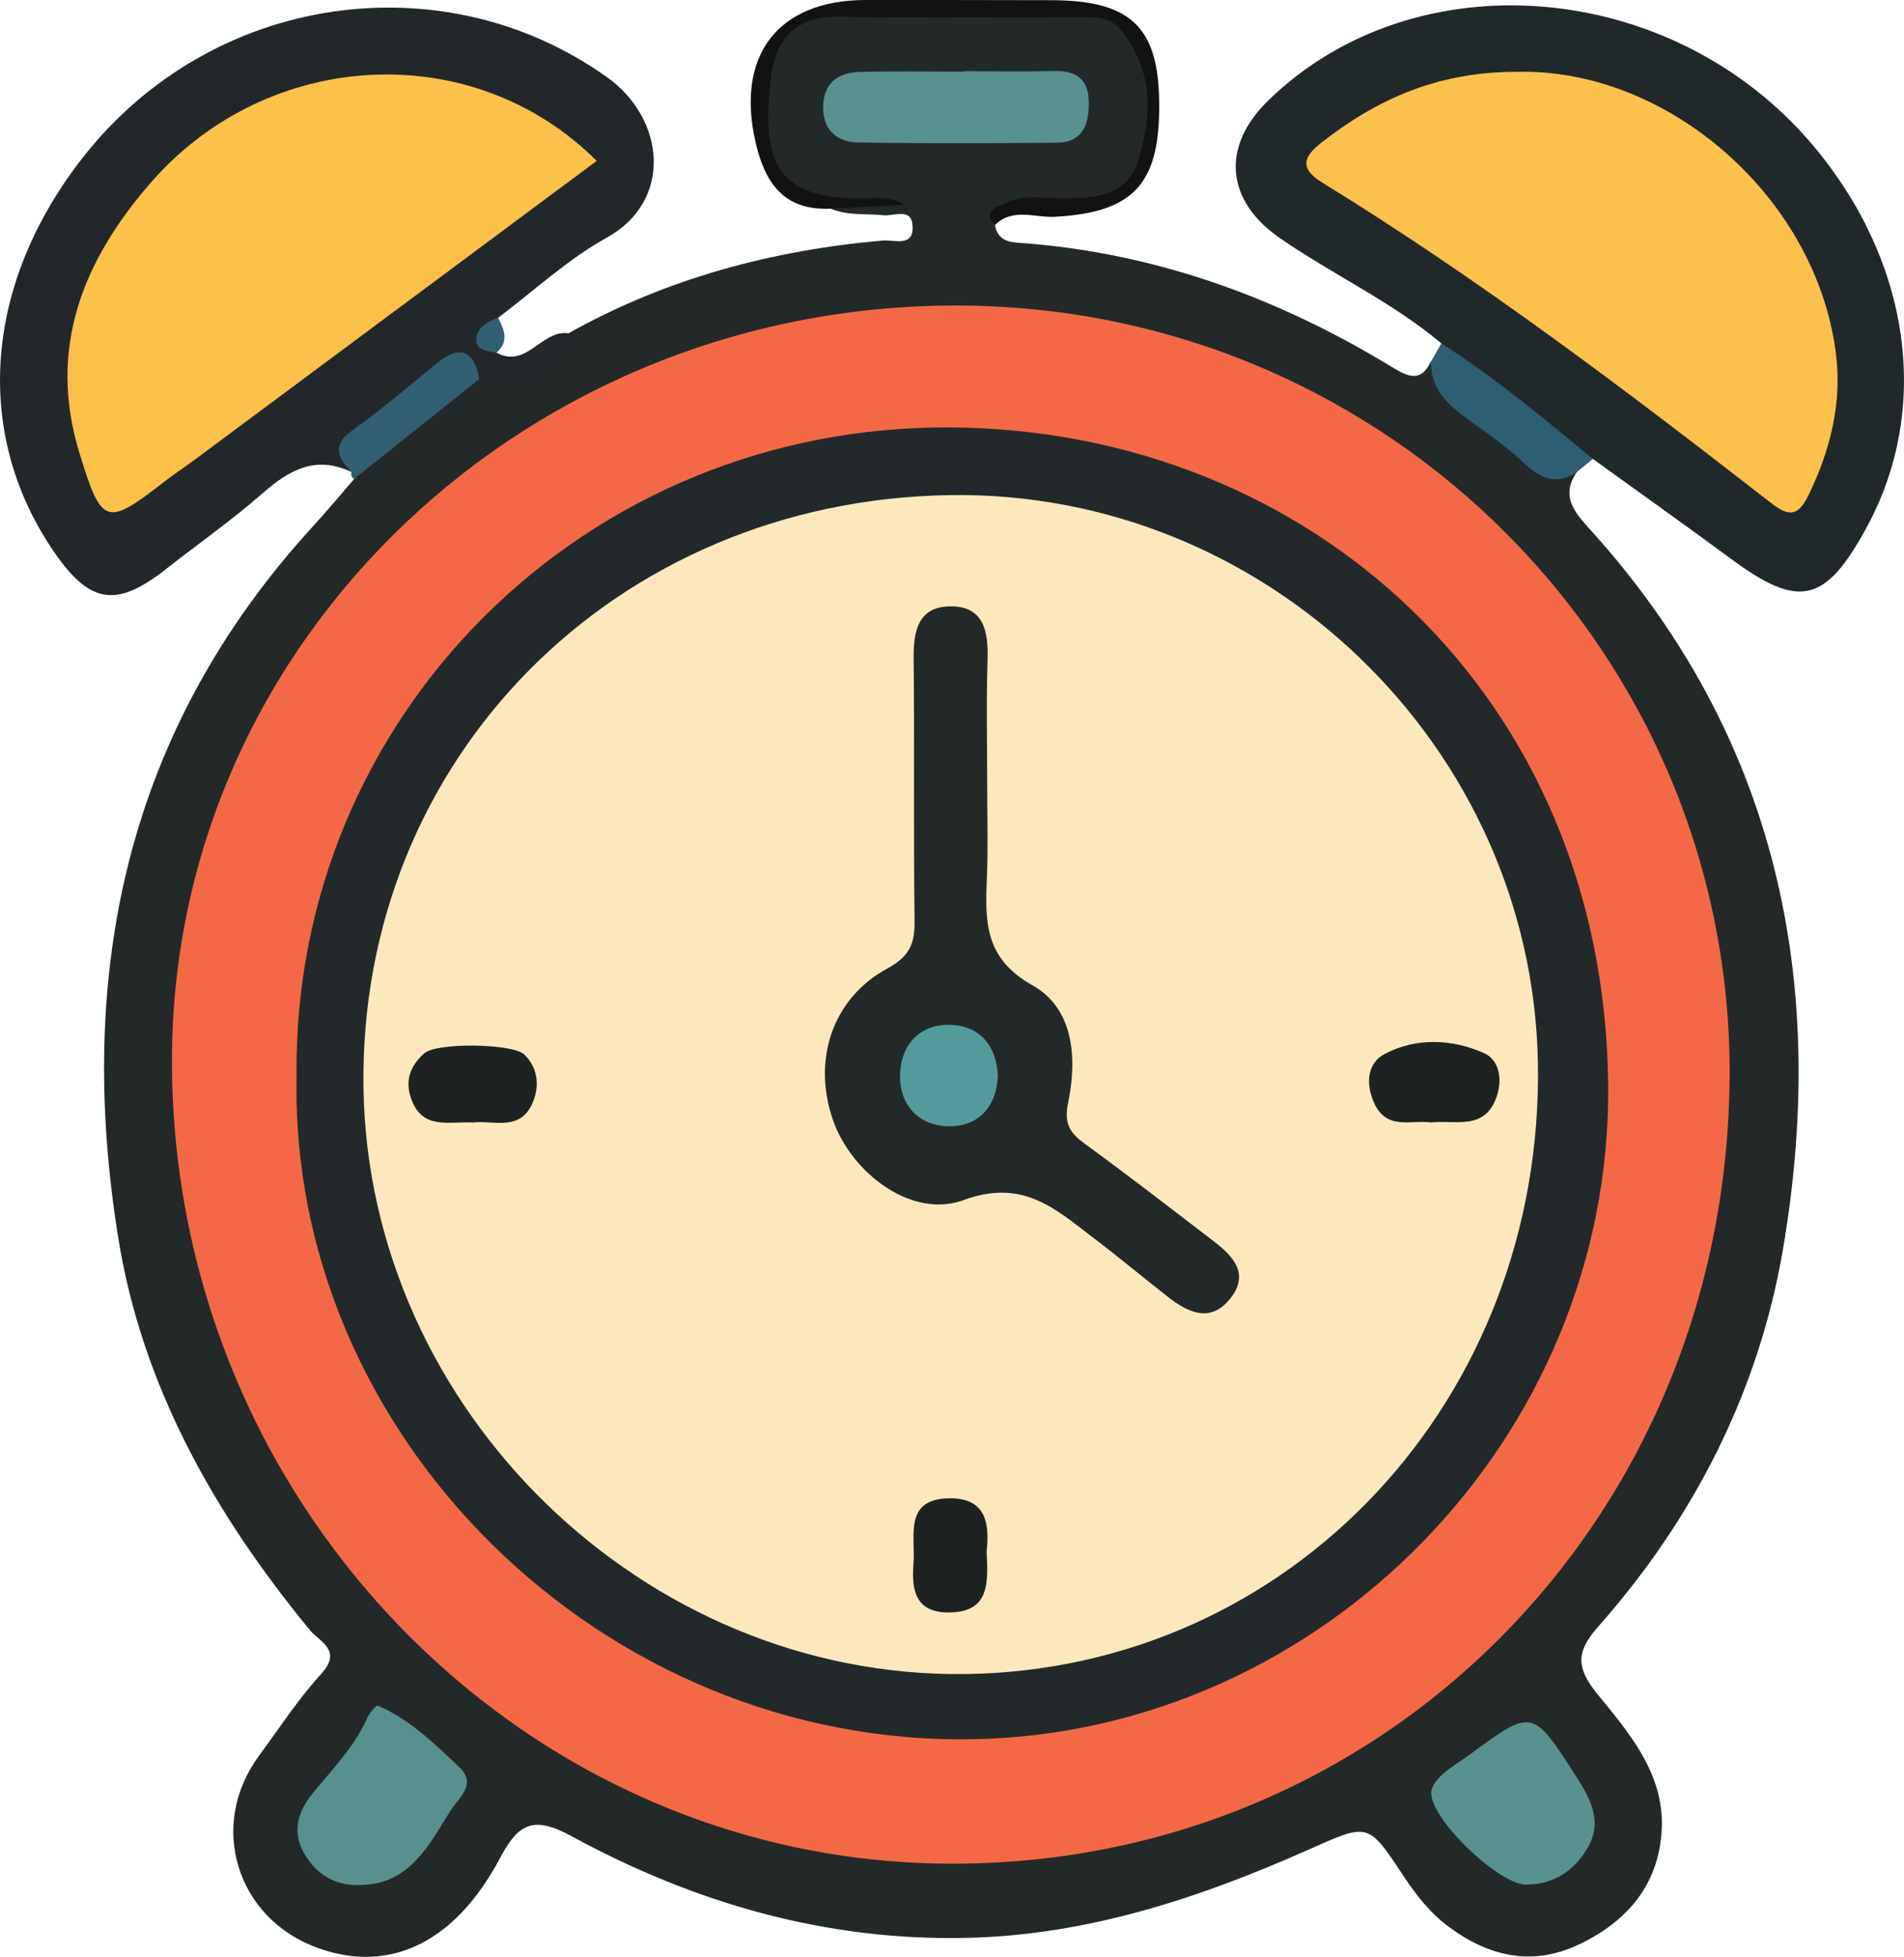 <?xml version="1.0" encoding="UTF-8"?>
<svg id="Ebene_2" data-name="Ebene 2" xmlns="http://www.w3.org/2000/svg" viewBox="0 0 210.21 216">
  <defs>
    <style>
      .cls-1 {
        fill: #59918e;
      }

      .cls-2 {
        fill: #fcc14c;
      }

      .cls-3 {
        fill: #1e2222;
      }

      .cls-4 {
        fill: #539b9b;
      }

      .cls-5 {
        fill: #2e5e72;
      }

      .cls-6 {
        fill: #22282a;
      }

      .cls-7 {
        fill: #232929;
      }

      .cls-8 {
        fill: #58908e;
      }

      .cls-9 {
        fill: #fcc04b;
      }

      .cls-10 {
        fill: #f36946;
      }

      .cls-11 {
        fill: #232928;
      }

      .cls-12 {
        fill: #21282a;
      }

      .cls-13 {
        fill: #111211;
      }

      .cls-14 {
        fill: #fde8be;
      }

      .cls-15 {
        fill: #23292a;
      }

      .cls-16 {
        fill: #59918f;
      }

      .cls-17 {
        fill: #1e2322;
      }

      .cls-18 {
        fill: #1e2220;
      }

      .cls-19 {
        fill: #325f71;
      }
    </style>
  </defs>
  <g id="Ebene_1-2" data-name="Ebene 1">
    <g>
      <path class="cls-7" d="M174.07,52.12c-1.75,2.63-.32,4.34,1.47,6.31,20.74,22.89,26.37,50.12,21.27,79.67-2.67,15.48-9.79,29.51-20.35,41.43-2.42,2.73-2.53,4.5-.07,7.5,3.5,4.28,7.38,8.77,7.07,14.92-.31,6.08-3.81,10.13-9.1,12.66-5.18,2.48-9.99,1.36-14.46-1.97-2.04-1.52-3.57-3.49-4.95-5.57-3.93-5.96-3.85-5.86-10.52-2.89-12,5.33-24.37,9.42-37.65,9.72-15.6,.36-30.16-3.85-43.71-11.24-4.27-2.33-5.89-1.29-7.87,2.44-4.98,9.38-12.23,12.79-20.18,9.89-8.94-3.27-12.07-13.52-6.44-21.17,2.26-3.07,4.35-6.29,6.91-9.09,2.34-2.57-.22-3.53-1.24-4.76-10.51-12.75-18.54-26.9-21.18-43.25-4.74-29.28,.84-56.09,21.48-78.62,1.56-1.7,3.04-3.49,4.56-5.24,2.9-5.75,8.36-8.52,13.55-11.59,4.02-.03,7.45-1.4,10.12-4.49,10.78-6.04,22.42-9.15,34.67-10.23,1.29-.11,3.47,.79,3.3-1.66-.13-2.01-2.07-1.01-3.2-1.13-1.96-.21-3.98,.08-5.87-.74,1.32-1.04,2.76-.67,4.21-.53-2.55-.35-5.27,.32-7.68-1.13-3.81-2.29-5.23-7.23-3.74-13.38,1.21-5,3.55-7.01,8.73-7.08,8.3-.11,16.61-.07,24.91-.01,5.29,.04,7.49,1.83,8.72,6.97,.54,2.26,.71,4.52,.24,6.89-1.15,5.81-2.16,6.84-7.93,7.78-1.99,.33-3.98,.15-5.95,.38-1.33,.15-3.19-.36-3.35,1.92,.37,2,1.93,1.91,3.45,2.03,14.62,1.17,27.99,6.1,40.43,13.68,1.82,1.11,3.16,1.65,4.27-.65,2.58,1.83,3.62,5.03,6.52,6.77,3.11,1.87,5.47,5.08,9.68,4.6,.02,0,.11,.26,.09,.39-.03,.16-.13,.3-.21,.45Z"/>
      <path class="cls-6" d="M62.76,36.79c-1.51,4.25-4.53,5.8-9.82,5.05-.97-.69-2.21-1.41-3.17-.71-4.21,3.08-9.54,5.1-10.96,10.98-3.95-1.9-6.9-.23-9.87,2.38-3.37,2.95-7.05,5.53-10.58,8.3-5.58,4.39-8.52,3.89-12.59-2.16C-3,47.6-1.7,31.19,9.19,17.33,23.4-.76,48.91-4.38,67.02,8.52c6.38,4.54,7.38,13.61-.06,17.73-4.3,2.38-8,5.85-11.97,8.83-.52,1.26-1.19,2.51-.18,3.84,3.33,1.83,4.99-2.56,7.95-2.13Z"/>
      <path class="cls-12" d="M159.14,37.91c-5.46-4.59-11.96-7.58-17.8-11.6-6.02-4.15-6.56-10.12-1.31-15.23,16.26-15.82,44.7-13.43,60.2,5.05,10.73,12.8,12.99,28.93,5.88,42.04-4.57,8.42-7.47,9.08-14.98,3.53-5.06-3.73-10.18-7.37-15.28-11.05-6.51-3.01-12.08-7.27-16.71-12.75Z"/>
      <path class="cls-13" d="M109.83,24.85c-1.39-1.61,.15-1.92,1.11-2.41,1.88-.96,3.93-.57,5.9-.55,3.64,.05,7.52-.09,8.79-4.07,1.58-4.96,1.75-10.13-1.93-14.57-1.21-1.47-2.93-1.36-4.6-1.36-8.83,0-17.65,.14-26.48-.05-4.96-.11-7.09,2.81-7.53,6.91-.9,8.41-.14,13.68,11.37,13.12,1.12-.05,2.25,0,3.4,.74-2.73,.14-5.46,.28-8.2,.42-5.12,.23-7.21-2.85-8.24-7.31C81.21,6.14,85.86,.03,95.52,0c6.82-.02,13.65,.02,20.47,.02,8.65,0,11.8,2.84,11.98,10.83,.21,9.39-2.68,12.59-11.52,13.08-2.21,.12-4.65-1.04-6.62,.92Z"/>
      <path class="cls-5" d="M159.14,37.91c5.93,3.78,11.32,8.27,16.71,12.75-.59,.48-1.19,.97-1.78,1.45-2.23,1.47-3.95,.77-5.78-.97-1.91-1.82-4.12-3.33-6.26-4.88-2.22-1.6-4.11-3.35-4.04-6.37,.38-.66,.77-1.33,1.15-1.99Z"/>
      <path class="cls-19" d="M38.81,52.1c-1.52-1.59-2.23-2.96,.14-4.64,3.2-2.27,6.18-4.84,9.22-7.32,2.56-2.09,4.13-1.57,4.76,1.69-4.62,3.68-9.23,7.36-13.84,11.04-.28-.19-.38-.44-.28-.77Z"/>
      <path class="cls-19" d="M54.81,38.92c-.95-.14-2.21-.27-2.24-1.34-.03-1.37,1.19-2.07,2.42-2.51,.67,1.32,1.26,2.63-.18,3.85Z"/>
      <path class="cls-10" d="M190.95,119.07c-.39,48.87-38.51,87.04-86.5,86.64-47.41-.4-85.85-40.58-85.46-89.33,.37-46.1,39.63-83.17,87.53-82.65,47.04,.51,84.81,38.69,84.44,85.34Z"/>
      <path class="cls-8" d="M39.61,208.07c-2.78,.05-4.79-1.28-6.09-3.61-1.29-2.31-.62-4.51,.94-6.44,2.18-2.69,4.65-5.16,6.09-8.4,.24-.55,1-1.44,1.17-1.36,3.53,1.54,6.25,4.2,8.99,6.8,1.99,1.89-.08,3.4-.92,4.72-2.45,3.85-4.54,8.32-10.18,8.28Z"/>
      <path class="cls-16" d="M106.42,7.86c3.33,0,6.66,.06,9.99-.02,2.46-.06,3.78,.95,3.8,3.47,.02,2.43-.68,4.42-3.53,4.44-7.33,.07-14.65,.1-21.98-.03-2.18-.04-3.79-1.26-3.82-3.75-.04-2.71,1.54-3.96,4.04-4.03,3.83-.1,7.66-.03,11.49-.03,0-.02,0-.04,0-.06Z"/>
      <path class="cls-1" d="M168.5,208.02c-3.06,.07-11.32-7.9-10.42-10.55,.54-1.59,2.71-2.71,4.28-3.87,6.81-5.02,6.85-5,11.6,2.4,1.55,2.4,3.01,4.98,1.39,7.84-1.45,2.56-3.72,4.18-6.86,4.18Z"/>
      <path class="cls-9" d="M65.88,17.76c-14.86,11.04-29.66,22.04-44.46,33.04-1.07,.79-2.19,1.52-3.24,2.34-6.46,5.01-6.95,4.92-9.43-3.2-3.52-11.55,.43-21.24,7.96-29.85,12.94-14.79,35.51-15.97,49.17-2.33Z"/>
      <path class="cls-2" d="M168.13,7.92c16.17-.05,32.25,13.77,34.54,30.9,.75,5.58-.58,10.87-3.05,15.93-1.15,2.35-2.23,2.21-4.09,.77-16.02-12.46-32.2-24.7-49.51-35.34-2.56-1.57-2.17-2.84-.14-4.43,6.2-4.84,13.01-7.97,22.25-7.82Z"/>
      <path class="cls-15" d="M32.74,118.64c-.37-39.5,31.72-71.8,72.37-71.46,39.53,.33,72.09,29.59,72.44,72.71,.32,38.9-31.69,71.32-69.99,72.08-41.07,.82-75.74-33.51-74.81-73.33Z"/>
      <path class="cls-14" d="M104.83,54.65c34.97-.55,64.32,27.74,64.96,62.63,.68,37.21-27.28,67.05-63.25,67.5-35.46,.44-65.87-29.18-66.41-64.69-.55-36.27,27.71-64.86,64.71-65.44Z"/>
      <path class="cls-11" d="M108.99,86.79c0,3.33,.11,6.66-.03,9.99-.19,4.79-.37,8.95,5.02,11.97,4.57,2.56,4.97,8.04,3.94,13-.45,2.17,.13,3.25,1.77,4.44,4.83,3.52,9.56,7.18,14.31,10.82,2.1,1.61,3.96,3.54,1.9,6.23-2.16,2.82-4.66,1.71-6.94-.08-2.75-2.15-5.43-4.39-8.21-6.5-4.22-3.2-7.79-6.62-14.39-4.19-5.68,2.09-12.34-2.97-14.39-8.82-2.3-6.58-.12-13.44,6-16.75,2.5-1.36,3.03-2.77,3-5.28-.12-9.65,0-19.31-.1-28.96-.03-2.97,.48-5.64,3.93-5.73,3.78-.09,4.33,2.68,4.23,5.87-.15,4.66-.04,9.32-.04,13.98Z"/>
      <path class="cls-18" d="M158.06,123.9c-2.23-.34-5.01,.96-6.39-2.25-.93-2.15-.66-4.33,1.18-5.3,3.49-1.85,7.45-1.68,10.99-.11,1.62,.72,2.09,2.79,1.4,4.8-1.3,3.77-4.48,2.57-7.18,2.85Z"/>
      <path class="cls-3" d="M52.19,123.9c-2.72-.13-5.64,.85-6.83-2.73-.69-2.06,.05-3.61,1.46-4.89,1.38-1.25,9.83-1.1,11.07,.12,1.64,1.62,1.68,3.75,.8,5.57-1.4,2.91-4.34,1.66-6.51,1.93Z"/>
      <path class="cls-17" d="M108.93,171.32c.19,3.52,.26,6.62-4.12,6.66-3.71,.04-4.19-2.39-3.96-5.35,.25-3.07-1.15-7.24,4.06-7.25,4.21-.01,4.31,3.19,4.01,5.94Z"/>
      <path class="cls-4" d="M110.17,118.8c-.17,3.39-2.14,5.48-5.25,5.52-3.38,.04-5.64-2.26-5.55-5.71,.09-3.39,2.3-5.69,5.76-5.48,3.15,.19,4.92,2.41,5.04,5.67Z"/>
    </g>
  </g>
</svg>